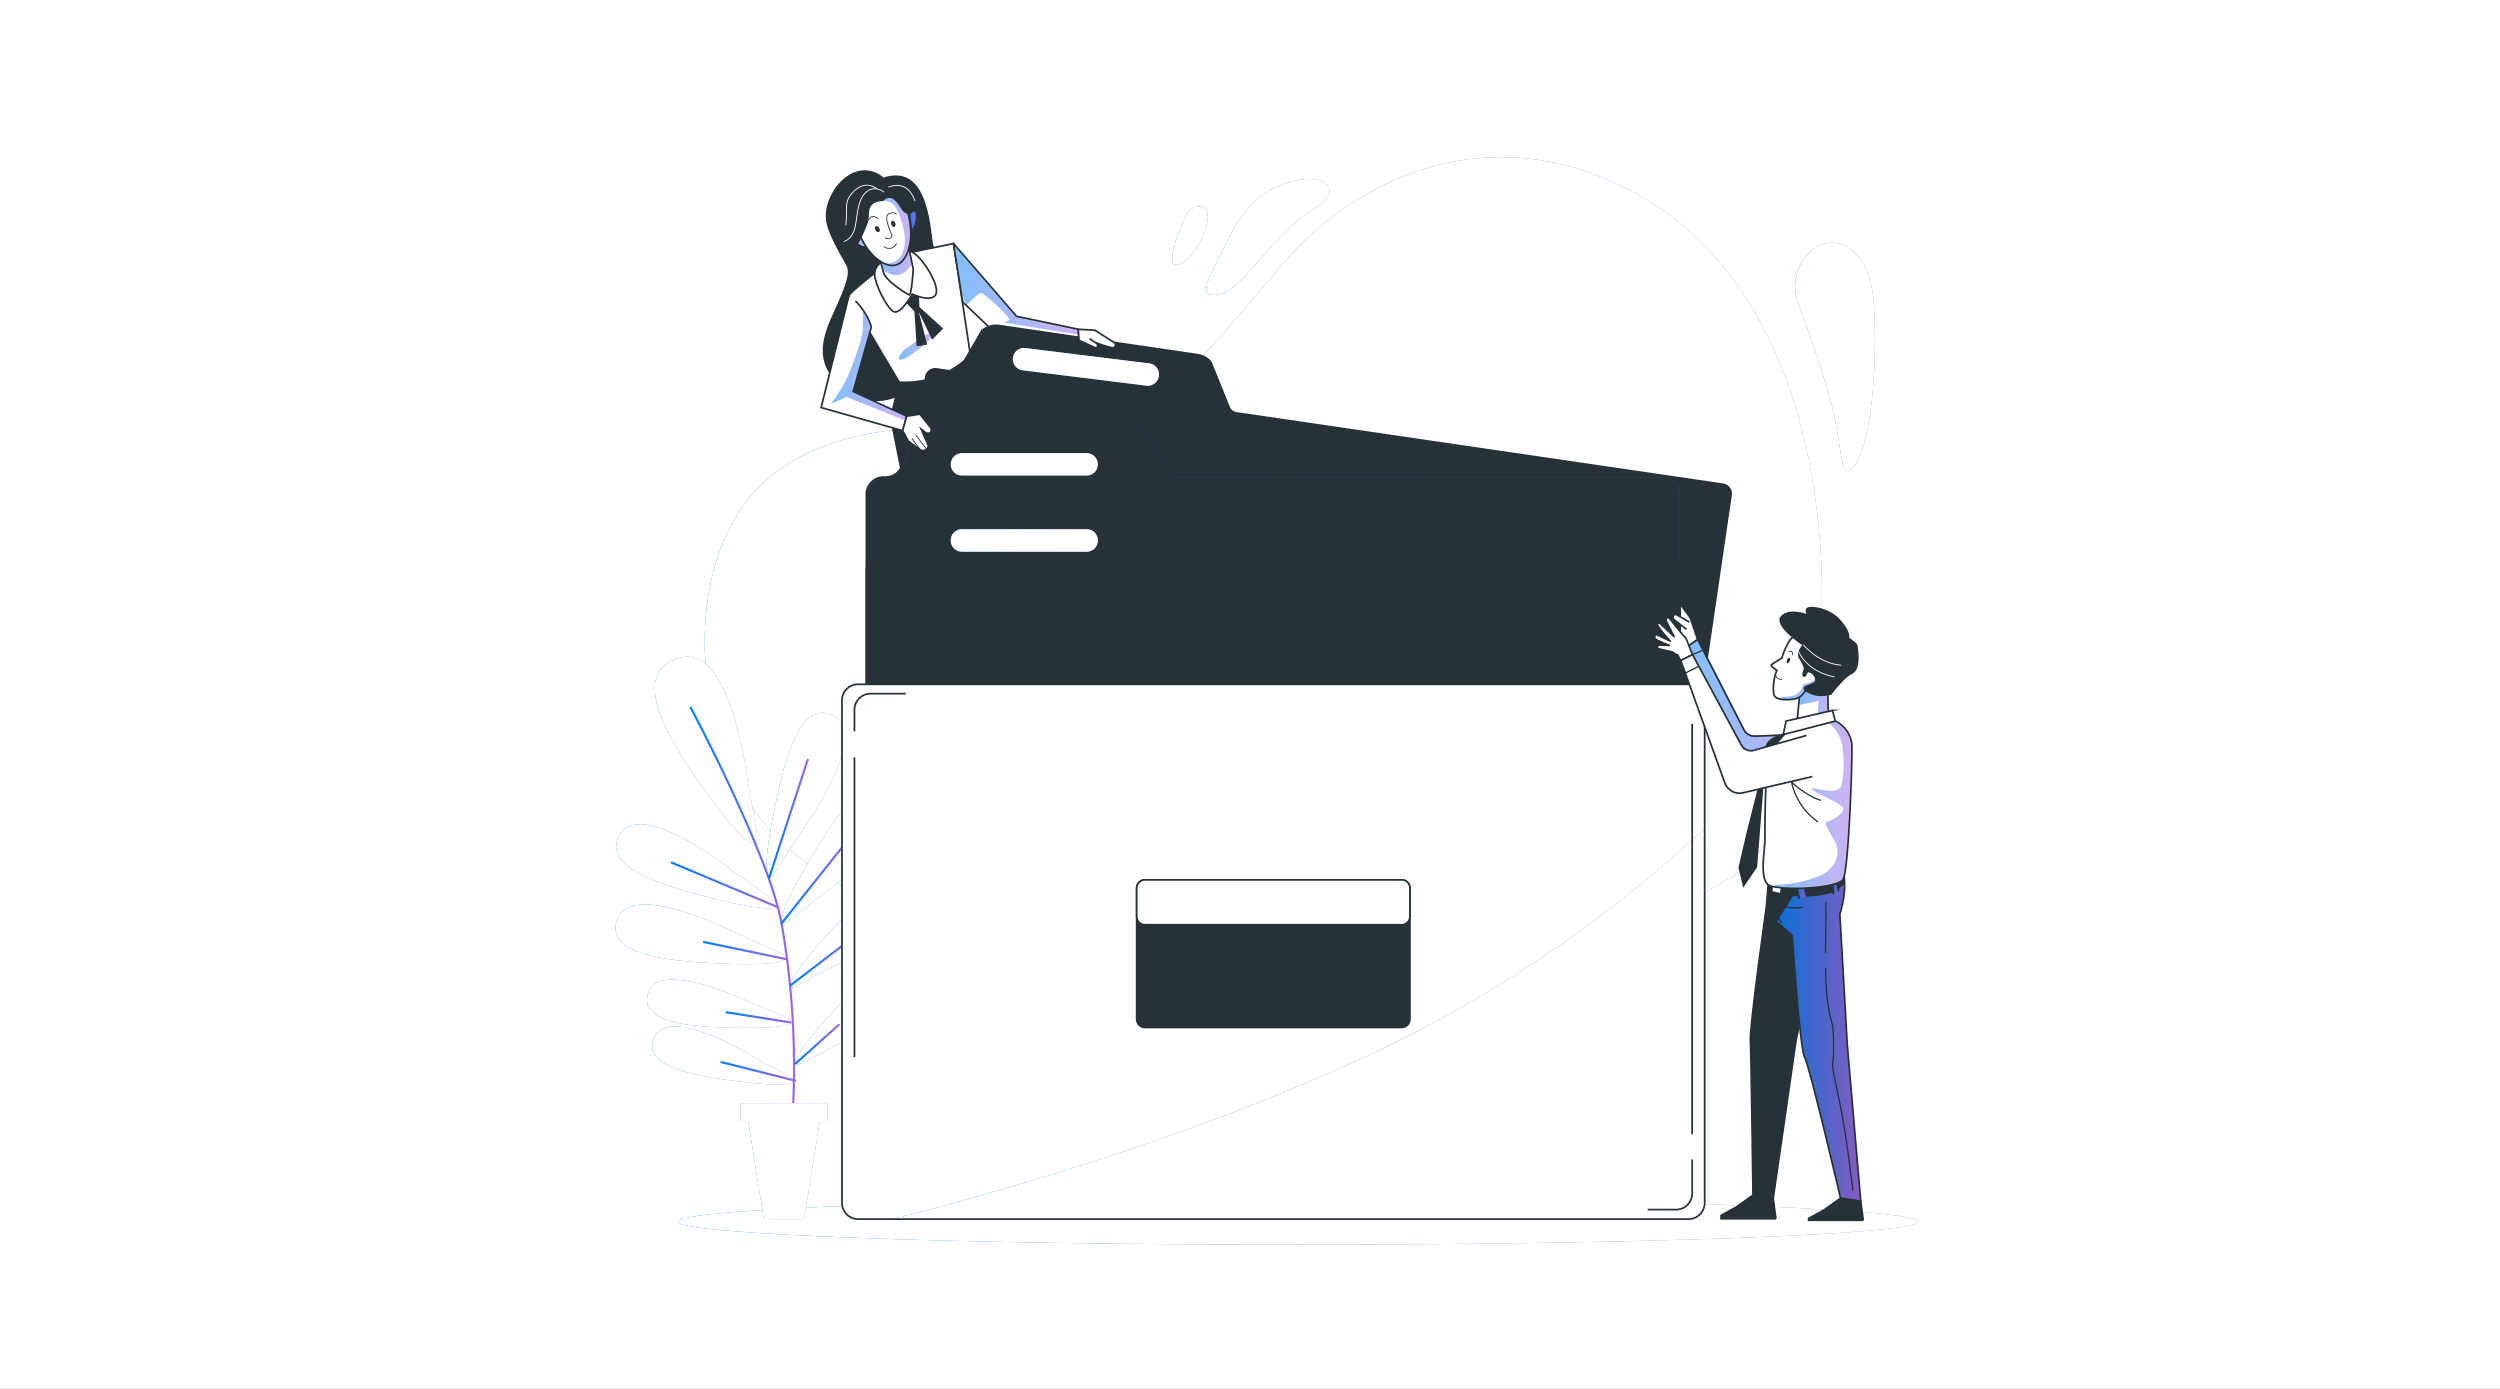 <svg xmlns="http://www.w3.org/2000/svg" xmlns:xlink="http://www.w3.org/1999/xlink" width="1440" height="800" fill="none" xmlns:v="https://vecta.io/nano"><rect width="100%" height="100%" fill="#333333" stroke="none"/><style><![CDATA[.B{fill:#fff}.C{stroke:#263238}.D{opacity:.5}.E{stroke-miterlimit:10}.F{stroke-linejoin:round}.G{fill:#263238}.H{stroke-linecap:round}.I{stroke-width:.75}.J{opacity:.8}.K{stroke-width:.5}]]></style><g clip-path="url(#AD)"><path d="M0 0h1440v800H0z" class="B"/><use xlink:href="#AE" fill="url(#K)"/><use xlink:href="#AE" class="B J"/><use xlink:href="#AF" fill="url(#L)" class="J"/><use xlink:href="#AF" class="B J"/><use xlink:href="#AG" fill="url(#M)"/><use xlink:href="#AG" class="B J"/><use xlink:href="#AH" fill="url(#N)"/><use xlink:href="#AH" class="B J"/><use xlink:href="#AI" fill="url(#O)"/><g class="B"><use xlink:href="#AI" class="J"/><path d="M919.447 204.474c-.703 0-1.377.279-1.873.776s-.776 1.17-.776 1.873v13.58h-48.406v-13.58c0-.703-.279-1.377-.776-1.873a2.65 2.65 0 0 0-1.873-.776c-.703 0-1.377.279-1.873.776s-.776 1.17-.776 1.873v342.074a2.65 2.65 0 0 0 .776 1.873c.496.497 1.17.776 1.873.776a2.65 2.65 0 0 0 2.649-2.649v-76.521h48.406v76.521a2.65 2.65 0 0 0 .776 1.873c.496.497 1.17.776 1.873.776a2.65 2.65 0 0 0 2.649-2.649V207.07c-.014-.694-.299-1.354-.795-1.839a2.64 2.64 0 0 0-1.854-.757zm-2.649 262.957h-48.406v-17.165h48.406v17.165zm0-22.481h-48.406v-17.148h48.406v17.148zm0-22.464h-48.406v-17.095h48.406v17.095zm0-22.446h-48.406v-17.024h48.406v17.024zm0-22.428h-48.406v-16.83h48.406v16.83zm0-22.357h-48.406v-16.936h48.406v16.936zm0-22.252h-48.406v-17.095h48.406v17.095zm0-22.463h-48.406v-17.095h48.406v17.095zm0-22.411h-48.406v-17.148h48.406v17.148zm0-22.463h-48.406v-17.184h48.406v17.184zm0-22.482h-48.406v-17.183h48.406v17.183z"/></g><use xlink:href="#AJ" fill="url(#P)"/><use xlink:href="#AJ" class="B D"/><use xlink:href="#AK" fill="url(#Q)"/><use xlink:href="#AK" class="B D"/><use xlink:href="#AL" fill="url(#R)"/><use xlink:href="#AL" class="B D"/><use xlink:href="#AM" fill="url(#S)"/><use xlink:href="#AM" class="B D"/><use xlink:href="#AN" fill="url(#T)"/><use xlink:href="#AN" class="B D"/><use xlink:href="#AO" fill="url(#U)"/><use xlink:href="#AO" class="B D"/><use xlink:href="#AP" fill="url(#V)"/><use xlink:href="#AP" class="B D"/><use xlink:href="#AQ" fill="url(#W)"/><use xlink:href="#AQ" class="B D"/><use xlink:href="#AR" fill="url(#X)"/><use xlink:href="#AR" class="B D"/><g stroke-width="1.252" class="F H"><path d="M397.84 407.564C397.84 407.564 443.155 492.474 450.184 531.891C458.272 577.171 459.579 627.749 453.999 667.378" stroke="url(#Y)"/><path d="M443.031 505.666L465.23 437.675" stroke="url(#Z)"/><path d="M450.184 531.891L491.967 479.353" stroke="url(#a)"/><path d="M447.519 522.337L387.016 496.924" stroke="url(#b)"/><path d="M455.43 567.475L500.922 532.614" stroke="url(#c)"/><path d="M453.011 552.517L405.488 542.628" stroke="url(#d)"/><path d="M455.288 588.915L418.484 583.087" stroke="url(#e)"/><path d="M458.398 612.473L483.158 590.292" stroke="url(#f)"/><path d="M457.901 622.451L415.605 611.819" stroke="url(#g)"/></g><use xlink:href="#AS" fill="url(#h)"/><use xlink:href="#AS" class="B D"/><path d="M508.902 102.258a16.28 16.28 0 0 0-7.665-3.827c-2.851-.568-5.802-.363-8.547.594-9.713 3.232-19.02 17.271-16.671 29.157 1.642 8.229 9.272 20.362 11.585 24.988s-.936 12.451-8.282 28.698-10.19 31.488 11.108 44.909 45.404-7.876 57.766-23.152-9.272-50.455-11.126-65.342-5.033-43.426-28.168-36.026z" class="G"/><use xlink:href="#AT" fill="url(#i)" class="C F"/><use xlink:href="#AT" opacity=".3" class="G"/><use xlink:href="#AU" class="B"/><use xlink:href="#AU" class="C F"/><path d="M520.345 201.896s20.292-15.047 18.42-10.596-15.894 15.558-19.656 15.894 1.236-5.298 1.236-5.298z" fill="url(#j)" class="D"/><path d="M520.965 173.321l.795.83 4.944 5.228 1.272 20.079 6.057-.954-4.786-18.807 7.665 15.929 6.375-6.375-13.704-12.433-.336-9.872-7.011-3.514" class="G"/><g class="B"><path d="M509.823 149.48s-6.022 2.773-6.022 8.318 6.516 18.737 10.596 21.51 11.073-9.925 11.073-9.925 10.596 5.086 13.421.459-6.481-19.903-12.485-24.071-16.583 3.709-16.583 3.709z" class="C F"/><use xlink:href="#AV"/></g><mask id="A" maskUnits="userSpaceOnUse" x="504" y="136" width="23" height="34"><path d="M504.734 143.918a109.88 109.88 0 0 1 4.168 12.962c.918 4.627 13.422 12.504 14.799 12.963s2.314-14.817 2.314-14.817l-3.691-18.048-17.59 6.94z" class="B"/></mask><g mask="url(#A)"><g style="mix-blend-mode:multiply" class="D"><path d="M522.711 138.903c-.777-.218-1.568-.383-2.367-.495l-12.768 4.504-1.678 4.379 2.579 8.124a14.22 14.22 0 0 0 7.293 3.055c3.833.265 7.206-2.702 9.59-6.34l-2.649-13.227z" fill="url(#k)"/></g></g><use xlink:href="#AV" class="C F"/><use xlink:href="#AW" class="B"/><g class="C F"><use xlink:href="#AW" class="H"/><use xlink:href="#AX" class="B"/></g><g class="D"><use xlink:href="#AW" fill="url(#l)"/><use xlink:href="#AW" class="C F H"/></g><use xlink:href="#AX" fill="url(#m)" class="C D F"/><use xlink:href="#AY" class="B"/><mask id="B" maskUnits="userSpaceOnUse" x="490" y="107" width="35" height="46"><path d="M490.66 122.655s3.974 16.547 12.503 24.724 17.66 8.247 20.822-6.323c2.596-12.009-3.85-28.026-3.85-28.026s-20.804-17.13-29.475 9.625z" class="B"/></mask><g mask="url(#B)"><g style="mix-blend-mode:multiply" class="D"><path d="M505.477 107.643l3.231 8.124s5.086-1.13 7.947 5.015 5.74 15.153 4.097 22.128c-1.571 6.641-5.298 8.83-11.037 8.989 6.252 2.667 11.92 0 14.269-10.878 2.596-12.009-3.85-28.027-3.85-28.027s-7.046-5.775-14.657-5.351z" fill="url(#n)"/></g></g><use xlink:href="#AY" class="C F"/><g class="G"><path d="M506.448 131.397c.494.936.406 1.942-.194 2.26s-1.484-.194-1.961-1.13-.406-1.925.195-2.243 1.483.194 1.96 1.113zm9.219-2.861c.353.988.123 1.977-.513 2.189s-1.448-.388-1.766-1.377-.123-1.978.513-2.19 1.412.424 1.766 1.378z"/></g><g class="C F H K"><path d="M516.303 123.238a3.97 3.97 0 0 0-4.803.282c-2.543 1.978 2.26 11.886 2.26 11.886s.089 3.125-3.92 1.677m6.462 3.214a4.55 4.55 0 0 1-3.091 2.645c-.685.172-1.401.181-2.09.029a4.57 4.57 0 0 1-1.883-.908m-3.692-16.194s-4.521-4.256-6.499 3.956"/></g><path d="M520.401 107.785c-4.963-4.309-8.971-4.256-10.72-3.691a11.85 11.85 0 0 0-5.421-1.766c-13.881-1.854-15.735 8.83-15.735 18.985s-8.83 22.216-2.773 23.611a7.24 7.24 0 0 0 4.927-.564c1.525-.763 2.732-2.039 3.408-3.603 0 0 6.482-10.596 6.482-18.067s8.07-6.763 8.07-6.763a4.31 4.31 0 0 1 1.336-1.27c.531-.321 1.126-.524 1.743-.595a4.31 4.31 0 0 1 1.833.187c.59.194 1.132.513 1.587.936 3.673 3.143 4.097 6.834 7.064 7.788s7.93-3.815 7.93-3.815a69.93 69.93 0 0 0-9.731-11.373z" class="G"/><g stroke="#fff" class="F H K"><path d="M509.026 110.558s-5.58-4.486-10.596.547-4.468 14.552-6.146 20.715-6.163 7.276-6.163 7.276"/><path d="M505.124 108.881s-6.022-5.969-13.598 1.589c-5.775 5.792-3.197 9.589-4.327 19.108m24.637-21.828s10.596-5.033 15.117 7.841"/></g><use xlink:href="#AZ" class="B"/><mask id="C" maskUnits="userSpaceOnUse" x="472" y="170" width="51" height="79"><path d="M488.982 170.302l-16.017 64.459 46.975 13.315 2.314-8.335-30.852-14.234 10.472-37.086s-1.377-6.94-8.83-14.799" class="B"/></mask><g mask="url(#C)"><g style="mix-blend-mode:multiply" class="D"><path d="M522.324 239.794l-30.852-14.234 10.472-37.086c-.82-3.078-2.151-5.998-3.938-8.636l-1.006-.759v10.243c0 6.552-8.195 27.444-11.073 32.353s-7.365 11.055-7.365 11.055l9.007-4.097 34.137 13.669.618-2.508z" fill="url(#o)"/></g></g><use xlink:href="#AZ" class="C F H"/><use xlink:href="#Aa" class="B"/><mask id="D" maskUnits="userSpaceOnUse" x="549" y="140" width="73" height="58"><path d="M621.062 189.657l-35.567-7.47-36.327-41.978 5.369 33.766 22.287 21.227 44.785 2.049-.547-7.594z" class="B"/></mask><g mask="url(#D)"><g style="mix-blend-mode:multiply" class="D"><path d="M549.168 140.209l4.327 26.949 2.755 8.424.353.318c1.042-1.077 6.923-7.188 8.424-7.188s18.437 14.746 15.982 15.894l-2.472 1.219 42.189 6.958.301-3.232-35.497-7.452-36.362-41.89z" fill="url(#p)"/></g></g><g class="C"><use xlink:href="#Aa" class="F"/><path d="M953.088 547.078l-452.926-66.367c-1.44-.213-2.736-.99-3.603-2.159s-1.236-2.634-1.024-4.075l37.722-257.324c.104-.712.347-1.397.716-2.015a5.46 5.46 0 0 1 1.433-1.587 5.47 5.47 0 0 1 1.932-.917c.698-.176 1.423-.212 2.135-.107l8.583 1.253a5.45 5.45 0 0 0 3.188-.484c.989-.479 1.811-1.246 2.357-2.2l11.391-19.691a5.19 5.19 0 0 1 1.378-1.589 12.63 12.63 0 0 1 9.236-2.261l114.172 16.742a12.61 12.61 0 0 1 6.834 3.285c.503.504.9 1.105 1.166 1.766l10.154 25.148a5.46 5.46 0 0 0 1.694 2.261c.753.592 1.649.976 2.598 1.112L992.4 278.946c1.439.21 2.737.982 3.608 2.147s1.243 2.629 1.036 4.069l-37.722 257.306a5.49 5.49 0 0 1-2.165 3.593c-1.168.864-2.631 1.229-4.069 1.017z" class="E G"/></g><use xlink:href="#Ab" fill="url(#q)"/><mask id="E" maskUnits="userSpaceOnUse" x="499" y="244" width="469" height="302"><path d="M957.907 545.824H508.972c-1.304 0-2.594-.256-3.798-.755a9.92 9.92 0 0 1-3.22-2.152 9.91 9.91 0 0 1-2.152-3.22c-.498-1.204-.755-2.494-.755-3.798V284.704c0-2.633 1.046-5.157 2.907-7.018a9.92 9.92 0 0 1 7.018-2.907h1.218c1.987-.004 3.928-.601 5.573-1.715s2.921-2.694 3.664-4.537l6.834-17.183a9.66 9.66 0 0 1 3.973-4.768 12.71 12.71 0 0 1 6.429-1.766h115.39a12.73 12.73 0 0 1 4.539.83c2.014.811 3.694 2.28 4.768 4.167l11.744 20.009c.875 1.495 2.126 2.734 3.629 3.595s3.204 1.315 4.936 1.315h276.238c2.632 0 5.156 1.045 7.018 2.907s2.907 4.385 2.907 7.018v251.248a9.92 9.92 0 0 1-2.907 7.018 9.93 9.93 0 0 1-3.22 2.152 9.92 9.92 0 0 1-3.798.755z" class="B"/></mask><g mask="url(#E)" class="G"><use xlink:href="#Ab" opacity=".1"/></g><use xlink:href="#Ab" class="C E"/><path d="M625.902 273.93h-71.841c-1.714 0-3.358-.681-4.57-1.893s-1.893-2.856-1.893-4.57c-.003-.851.163-1.693.487-2.479s.799-1.501 1.4-2.103 1.313-1.08 2.099-1.406a6.46 6.46 0 0 1 2.477-.494h71.841a6.48 6.48 0 0 1 6.481 6.482 6.46 6.46 0 0 1-.493 2.477c-.326.786-.804 1.499-1.406 2.099a6.46 6.46 0 0 1-2.103 1.4c-.786.324-1.629.489-2.479.487z" class="B"/><path d="M957.907 589.656H508.972a9.92 9.92 0 0 1-7.018-2.907c-1.861-1.861-2.907-4.385-2.907-7.018V328.535a9.93 9.93 0 0 1 2.907-7.018c1.861-1.861 4.386-2.906 7.018-2.906h1.218c1.988-.002 3.93-.598 5.576-1.712a9.97 9.97 0 0 0 3.661-4.54l6.834-17.166a9.59 9.59 0 0 1 3.973-4.768c1.945-1.157 4.166-1.767 6.429-1.766h115.39c1.551-.001 3.089.28 4.539.83a9.57 9.57 0 0 1 4.768 4.186l11.744 20.026c.875 1.495 2.126 2.734 3.629 3.595s3.204 1.315 4.936 1.315h276.238c2.632 0 5.156 1.045 7.018 2.906a9.93 9.93 0 0 1 2.907 7.018v251.196c0 2.633-1.046 5.157-2.907 7.018s-4.386 2.907-7.018 2.907z" class="C E G"/><use xlink:href="#Ac" fill="url(#r)"/><use xlink:href="#Ac" class="B D"/><use xlink:href="#Ad" fill="url(#s)"/><g class="B"><use xlink:href="#Ad" class="D"/><use xlink:href="#Ae"/></g><mask id="F" maskUnits="userSpaceOnUse" x="484" y="394" width="498" height="309"><path d="M972.583 394.16H494.279a9.31 9.31 0 0 0-9.306 9.307v289.43a9.31 9.31 0 0 0 9.306 9.307h478.304a9.31 9.31 0 0 0 9.307-9.307v-289.43a9.31 9.31 0 0 0-9.307-9.307z" class="B"/></mask><g mask="url(#F)"><g style="mix-blend-mode:multiply"><use xlink:href="#Af" fill="url(#t)"/></g><use xlink:href="#Af" opacity=".2" class="B"/></g><g class="C"><g class="E"><use xlink:href="#Ae"/><path d="M492.16 421.215v-12.362c.005-2.47.989-4.837 2.737-6.582s4.118-2.725 6.588-2.725h20.22M492.16 608.959v-172.68m482.525 231.593v19.55a9.33 9.33 0 0 1-.703 3.567c-.467 1.131-1.152 2.159-2.017 3.025a9.32 9.32 0 0 1-3.021 2.022c-1.13.469-2.342.71-3.566.71h-16.3"/><path d="M974.684 416.87V653.338"/><path d="M807.305 506.795H659.544a4.82 4.82 0 0 0-4.821 4.821v75.391a4.82 4.82 0 0 0 4.821 4.821h147.761a4.82 4.82 0 0 0 4.821-4.821v-75.391a4.82 4.82 0 0 0-4.821-4.821z" class="G"/><g class="B"><path d="M807.305 506.795H659.544a4.82 4.82 0 0 0-4.821 4.821v16.212a4.82 4.82 0 0 0 4.821 4.821h147.761a4.82 4.82 0 0 0 4.821-4.821v-16.212a4.82 4.82 0 0 0-4.821-4.821zM519.941 248.076l3.232 6.022 6.87 4.945a2.67 2.67 0 0 0 1.485.516c.535.019 1.064-.124 1.517-.41l.601-.388a2.11 2.11 0 0 0 .914-1.168 2.1 2.1 0 0 0-.084-1.481l-3.903-8.972 2.631 2.049c.418.322.944.469 1.468.409a2.03 2.03 0 0 0 1.34-.727c.291-.363.449-.815.449-1.28a2.05 2.05 0 0 0-.449-1.281l-6.128-7.752-7.664 1.183-2.279 8.335z"/></g></g><g class="F H K"><path d="M533.716 258.76l-6.146-8.071m2.544 8.354l-4.821-6.393"/></g><g class="B E"><path d="M621.062 189.657l9.608.565 11.69 7.471s.654 2.278-.971 2.596-10.402-2.914-10.402-2.914l-9.377-.124-.548-7.594z"/></g></g><path d="M621.555 196.068l10.084 4.556s1.624-2.278-.654-3.249l-3.32-2.278" class="B"/><path d="M621.555 196.068l10.084 4.556s1.624-2.278-.654-3.249l-3.32-2.278" class="C F"/><g class="B"><use xlink:href="#Ag"/><use xlink:href="#Ah"/></g><g class="C E"><use xlink:href="#Ah"/><path d="M980.373 374.769l-5.475 2.26" class="I"/></g><g class="D"><use xlink:href="#Ah" fill="url(#u)"/><g class="C E"><use xlink:href="#Ah"/><path d="M980.373 374.77l-5.475 2.26" class="I"/></g></g><use xlink:href="#Ag" fill="url(#v)"/><mask id="G" maskUnits="userSpaceOnUse" x="967" y="349" width="11" height="24"><path d="M977.811 368.288l-4.167-12.468-4.68-6.411a.64.64 0 0 0-.323-.251.63.63 0 0 0-.735.245.63.63 0 0 0-.108.395v18.472l3.532 4.645 6.481-4.627z" class="B"/></mask><g mask="url(#G)" class="B"><use xlink:href="#Ag" class="D"/></g><use xlink:href="#Ag" class="C E"/><use xlink:href="#Ai" class="B"/><mask id="H" maskUnits="userSpaceOnUse" x="1035" y="385" width="22" height="31"><path d="M1056.56 389.903a18.86 18.86 0 0 0-3.53 7.223c-.52 3.391.3 16.442.3 16.442l-18.19 2.048 1.44-15.47a19.8 19.8 0 0 1 3.41-7.573c1.66-2.254 3.78-4.127 6.22-5.495 6.25-3.073 11.57-1.572 10.35 2.825z" class="B"/></mask><g mask="url(#H)"><g style="mix-blend-mode:multiply" class="D"><path d="M1056.44 390.045c-3.31-.901-7.31-1.907-10.71-2.72a19.71 19.71 0 0 0-5.93 5.444 19.93 19.93 0 0 0-3.27 7.36c0 .847-.24 3.32-.49 6.039 1.77-.406 4.57-1.024 6.66-1.395a29.13 29.13 0 0 0 4.85-1.218l-.61 10.596h.4l5.94-.671s-.82-13.051-.31-16.442a18.59 18.59 0 0 1 3.47-6.993z" fill="url(#w)"/></g></g><use xlink:href="#Ai" stroke-width="1.004" class="C E"/><use xlink:href="#Aj" class="B"/><mask id="I" maskUnits="userSpaceOnUse" x="1020" y="363" width="44" height="41"><path d="M1060.34 392.146c15.08-19.92-21.28-40.618-30.84-20.821a37.5 37.5 0 0 0-3.14 7.7c-1.45.883-5.3 3.249-6.01 3.903-.7.653 1.77 2.331 3.13 3.161-2.6 6.375-2.21 13.086-1.47 14.604 1.29 2.614 7.65 2.649 11.84 1.872 4.18-.777 5.84-4.785 7.06-5.88s7.29.3 9.43.936 7.07-1.537 10-5.475z" class="B"/></mask><g mask="url(#I)"><g style="mix-blend-mode:multiply" class="D"><path d="M1045.41 390.239s.32 1.501-2.72 2.72c-3.03 1.218-3.63.3-4.54 2.419-.38 1.394-1.15 2.648-2.23 3.616a7.54 7.54 0 0 1-3.82 1.841 72.62 72.62 0 0 1-8.71 1.113c2.4 1.342 7.17 1.236 10.6.618 4.16-.759 5.84-4.786 7.06-5.881s7.29.3 9.43.936a3.89 3.89 0 0 0 1.52 0c.8-1.774 1.28-3.675 1.41-5.616l-8-1.766z" fill="url(#x)"/></g></g><use xlink:href="#Aj" class="C E"/><path d="M1030.88 380.774c-.39.847-1.04 1.377-1.47 1.183-.42-.195-.46-1.042 0-1.89s1.05-1.377 1.47-1.183.39 1.042 0 1.89z" class="G"/><g class="C F H K"><path d="M1030.53 375.334s1.76-1.465 2.12 1.908m-9.53 12.273s.01 1.766 3.18 1.766"/></g><use xlink:href="#Ak" fill="url(#y)" class="C E"/><use xlink:href="#Ak" opacity=".2" class="G"/><path d="M1033.55 567.898s-4.47 26.296-7.85 39.188c-3.37 12.892-3.35 25.748-3.35 39.735s-5.03 39.77-5.03 39.77" class="C E I"/><use xlink:href="#Al" fill="url(#z)"/><use xlink:href="#Al" class="C E"/><g opacity=".2" class="G"><use xlink:href="#Al"/></g><g class="C I"><g class="E"><path d="M1051.51 557.674c.26 17.395 2.03 25.766 3.41 30.357 1.67 5.599 1.11 16.23 1.11 21.192s-2.24-1.112 2.81 21.846 8.39 54.852 8.39 54.852m-15.72-166.164s.55-1.13 0 25.183v4.097"/></g><g class="F H"><path d="M1025.67 514.76l-.37 7.876-1.82 5.475 2.72 3.178"/><path d="M1022.1 519.457s4.56 4.556 16.39 3.179"/></g></g><path d="M1050.06 515.519c8.83-1.766 9.39-4.203 12.45-6.252a25.3 25.3 0 0 0-1.77-9.766c-2.31-5.298-10.59-2.684-18.24 1.342l-3.71 5.864-19.9-1.625-.64 7.806a65.04 65.04 0 0 0 31.81 2.631z" class="G"/><path d="M1020.81 510.486l-.19 3.109 5.05 1.165.39-4.079-5.25-.195z" class="B C E I"/><use xlink:href="#Am" fill="url(#AA)"/><use xlink:href="#Am" class="C E"/><path d="M1036.32 517.674l-1.71-9.025h4.29l1.71 7.736" fill="url(#AB)"/><path d="M1036.32 517.674l-1.71-9.025h4.29l1.71 7.736" class="C E"/><g opacity=".2" class="G"><use xlink:href="#Am"/><path d="M1036.32 517.674l-1.71-9.025h4.29l1.71 7.736"/></g><g class="C E G"><path d="M1016.54 436.632s-1.47 9.801-5.86 26.49c-4.4 16.689-8.83 36.697-8.83 36.697l2.45 10.278 7.33-10.772 4.91-62.693z"/><path d="M1028.78 422.45s-10.28 2.437-11.25 7.329a39.63 39.63 0 0 0-.99 6.852l15.66-12.715 19.59-7.841-23.01 6.375z"/></g><use xlink:href="#An" class="B"/><mask id="J" maskUnits="userSpaceOnUse" x="1015" y="414" width="52" height="98"><path d="M1031.59 418.672l-11.68 13.333c-3.32 3.885-3.33 45.581-3.33 51.709s-3.32 22.763 2.22 26.101c5.55 3.338 39.47 2.225 42.81-3.337s5.54-72.248 5-78.358a17.06 17.06 0 0 0-3.15-7.568c-1.65-2.228-3.82-4.02-6.32-5.218-3.87-1.783-25.55 3.338-25.55 3.338z" class="B"/></mask><g mask="url(#J)"><g style="mix-blend-mode:multiply" class="D"><path d="M1057.14 415.334c-.46-.186-.95-.293-1.45-.317l-2.4 1.253a22.84 22.84 0 0 1 7.88 13.034c1.11 7.436 1.01 15.006-.3 22.41-1.2 8.177-20.6 0-16.96 3.038s17.26 8.176 17.87 10.896c.62 2.719-6.74 7.258-9.39 7.576s1.77 6.358 4.54 11.497 1.76 12.362-4.54 17.271-20.95 7.329-27.27 7.576c-2.05 0-3.32.53-3.71 1.13 9.72 2.173 37.21.76 40.2-4.22 3.34-5.563 5.54-72.247 5-78.358a17.06 17.06 0 0 0-3.15-7.568c-1.65-2.228-3.82-4.019-6.32-5.218z" fill="url(#AC)"/></g></g><use xlink:href="#An" class="C E"/><use xlink:href="#Ao" class="B"/><g class="C"><use xlink:href="#Ao" class="F H I"/><g class="E"><path d="M1055.48 409.224l-26.68 6.11-1.66 7.788 30-7.788-1.66-6.11z" class="B"/><g class="G"><path d="M1022.92 701.973l-1.56-11.726-11.64-1.854-9.69 6.905-8.69 4.768v1.907h31.58zm50.33.918l-1.45-10.896-11.64-1.872-9.69 6.905-8.69 4.786v1.077h31.47z"/></g></g></g><path d="M972.724 358.116l-7.17-4.15s-2.791-.336-1.59 2.772l7.17 5.528" class="B"/><g class="C F"><path d="M972.724 358.116l-7.17-4.15s-2.791-.336-1.59 2.772l7.17 5.528" class="H"/><g class="B"><path d="M971.666 368.906a7.18 7.18 0 0 0-1.466-2.296l-1.342-1.448-7.294-9.042s-2.26-1.519-1.766 1.766l4.521 8.83-8.035-7.541s-1.519-1.254-1.519.512 7.294 9.554 7.294 9.554l-8.053-3.779s-1.766 1.254-.495 2.508 8.035 3.779 8.035 3.779l-6.022-.247s-1.766 1.501-.512 2.013 8.3 1.996 8.3 1.996a10.04 10.04 0 0 0 3.02 1.766l1.766 3.267 6.764-3.408-3.196-8.23z"/></g></g><use xlink:href="#Ap" class="B"/><g class="C E"><use xlink:href="#Ap"/><path d="M978.693 383.723l-7.841 3.92" class="I"/><path d="M1038.86 371.537s-4.29 4.292-2.15 7.506a21.55 21.55 0 0 1 2.86 6.057s-1.77 4.292-.35 4.292c1.41 0 .7-3.214 3.21-2.49s5 4.997 2.86 6.428a24.38 24.38 0 0 1-5.05 2.119 1.21 1.21 0 0 0-.57.381 1.15 1.15 0 0 0-.27.633c-.03.233.01.468.12.677a1.18 1.18 0 0 0 .47.499c2.33 1.569 5 2.54 7.79 2.825 2.28.049 4.56-.188 6.78-.706 0 0 7.07-9.642 12.15-12.15 5.09-2.508 2.86-13.934 2.86-15.364s-5-4.645-5-4.645 1.44-3.214-4.99-10.349-18.58-8.582-18.93-6.075a3.51 3.51 0 0 0 .19 1.976 3.53 3.53 0 0 0 1.24 1.556s-10.72-4.644-15.72.354 12.5 16.476 12.5 16.476z" class="G"/></g><g stroke="#fff" class="F H K"><path d="M1038.86 371.537s8.69 10.596 21.57 11.62m-24.64-8.388s4.04 11.761 20.77 15.117"/></g></g><defs><linearGradient id="K" x1="405.902" y1="334.928" x2="1049.46" y2="334.928" xlink:href="#Aq"><stop stop-color="#007fff"/><stop offset="1" stop-color="#9e67e3"/></linearGradient><linearGradient id="L" x1="1033.98" y1="205.588" x2="1079.95" y2="205.588" xlink:href="#Aq"><stop stop-color="#007fff"/><stop offset="1" stop-color="#9e67e3"/></linearGradient><linearGradient id="M" x1="694.813" y1="136.516" x2="765.742" y2="136.516" xlink:href="#Aq"><stop stop-color="#007fff"/><stop offset="1" stop-color="#9e67e3"/></linearGradient><linearGradient id="N" x1="675.164" y1="135.692" x2="695.692" y2="135.692" xlink:href="#Aq"><stop stop-color="#007fff"/><stop offset="1" stop-color="#9e67e3"/></linearGradient><linearGradient id="O" x1="390.422" y1="703.669" x2="1105.02" y2="703.669" xlink:href="#Aq"><stop stop-color="#007fff"/><stop offset="1" stop-color="#9e67e3"/></linearGradient><linearGradient id="P" x1="441.484" y1="457.699" x2="486.547" y2="457.699" xlink:href="#Aq"><stop stop-color="#007fff"/><stop offset="1" stop-color="#9e67e3"/></linearGradient><linearGradient id="Q" x1="450.359" y1="491.345" x2="519.086" y2="491.345" xlink:href="#Aq"><stop stop-color="#007fff"/><stop offset="1" stop-color="#9e67e3"/></linearGradient><linearGradient id="R" x1="455.176" y1="541.64" x2="517.469" y2="541.64" xlink:href="#Aq"><stop stop-color="#007fff"/><stop offset="1" stop-color="#9e67e3"/></linearGradient><linearGradient id="S" x1="458.012" y1="586.45" x2="520.31" y2="586.45" xlink:href="#Aq"><stop stop-color="#007fff"/><stop offset="1" stop-color="#9e67e3"/></linearGradient><linearGradient id="T" x1="354.879" y1="498.998" x2="447.775" y2="498.998" xlink:href="#Aq"><stop stop-color="#007fff"/><stop offset="1" stop-color="#9e67e3"/></linearGradient><linearGradient id="U" x1="354.547" y1="538.163" x2="452.506" y2="538.163" xlink:href="#Aq"><stop stop-color="#007fff"/><stop offset="1" stop-color="#9e67e3"/></linearGradient><linearGradient id="V" x1="372.641" y1="578.162" x2="455.928" y2="578.162" xlink:href="#Aq"><stop stop-color="#007fff"/><stop offset="1" stop-color="#9e67e3"/></linearGradient><linearGradient id="W" x1="375.582" y1="607.943" x2="457.159" y2="607.943" xlink:href="#Aq"><stop stop-color="#007fff"/><stop offset="1" stop-color="#9e67e3"/></linearGradient><linearGradient id="X" x1="377.172" y1="431.892" x2="436.133" y2="431.892" xlink:href="#Aq"><stop stop-color="#007fff"/><stop offset="1" stop-color="#9e67e3"/></linearGradient><linearGradient id="Y" x1="397.84" y1="537.471" x2="457.397" y2="537.471" xlink:href="#Aq"><stop stop-color="#007fff"/><stop offset="1" stop-color="#9e67e3"/></linearGradient><linearGradient id="Z" x1="443.031" y1="471.67" x2="465.23" y2="471.67" xlink:href="#Aq"><stop stop-color="#007fff"/><stop offset="1" stop-color="#9e67e3"/></linearGradient><linearGradient id="a" x1="450.184" y1="505.622" x2="491.967" y2="505.622" xlink:href="#Aq"><stop stop-color="#007fff"/><stop offset="1" stop-color="#9e67e3"/></linearGradient><linearGradient id="b" x1="387.016" y1="509.63" x2="447.519" y2="509.63" xlink:href="#Aq"><stop stop-color="#007fff"/><stop offset="1" stop-color="#9e67e3"/></linearGradient><linearGradient id="c" x1="455.43" y1="550.045" x2="500.922" y2="550.045" xlink:href="#Aq"><stop stop-color="#007fff"/><stop offset="1" stop-color="#9e67e3"/></linearGradient><linearGradient id="d" x1="405.488" y1="547.573" x2="453.011" y2="547.573" xlink:href="#Aq"><stop stop-color="#007fff"/><stop offset="1" stop-color="#9e67e3"/></linearGradient><linearGradient id="e" x1="418.484" y1="586.001" x2="455.288" y2="586.001" xlink:href="#Aq"><stop stop-color="#007fff"/><stop offset="1" stop-color="#9e67e3"/></linearGradient><linearGradient id="f" x1="458.398" y1="601.382" x2="483.158" y2="601.382" xlink:href="#Aq"><stop stop-color="#007fff"/><stop offset="1" stop-color="#9e67e3"/></linearGradient><linearGradient id="g" x1="415.605" y1="617.135" x2="457.901" y2="617.135" xlink:href="#Aq"><stop stop-color="#007fff"/><stop offset="1" stop-color="#9e67e3"/></linearGradient><linearGradient id="h" x1="426.574" y1="668.799" x2="476.57" y2="668.799" xlink:href="#Aq"><stop stop-color="#007fff"/><stop offset="1" stop-color="#9e67e3"/></linearGradient><linearGradient id="i" x1="513.07" y1="246.946" x2="586.2" y2="246.946" xlink:href="#Aq"><stop stop-color="#007fff"/><stop offset="1" stop-color="#9e67e3"/></linearGradient><linearGradient id="j" x1="517.707" y1="198.842" x2="538.887" y2="198.842" xlink:href="#Aq"><stop stop-color="#007fff"/><stop offset="1" stop-color="#9e67e3"/></linearGradient><linearGradient id="k" x1="505.898" y1="148.447" x2="525.36" y2="148.447" xlink:href="#Aq"><stop stop-color="#007fff"/><stop offset="1" stop-color="#9e67e3"/></linearGradient><linearGradient id="l" x1="491.297" y1="138.359" x2="499.632" y2="138.359" xlink:href="#Aq"><stop stop-color="#007fff"/><stop offset="1" stop-color="#9e67e3"/></linearGradient><linearGradient id="m" x1="523.703" y1="126.881" x2="527.966" y2="126.881" xlink:href="#Aq"><stop stop-color="#007fff"/><stop offset="1" stop-color="#9e67e3"/></linearGradient><linearGradient id="n" x1="505.477" y1="130.24" x2="524.6" y2="130.24" xlink:href="#Aq"><stop stop-color="#007fff"/><stop offset="1" stop-color="#9e67e3"/></linearGradient><linearGradient id="o" x1="478.563" y1="210.69" x2="522.324" y2="210.69" xlink:href="#Aq"><stop stop-color="#007fff"/><stop offset="1" stop-color="#9e67e3"/></linearGradient><linearGradient id="p" x1="549.168" y1="166.496" x2="621.027" y2="166.496" xlink:href="#Aq"><stop stop-color="#007fff"/><stop offset="1" stop-color="#9e67e3"/></linearGradient><linearGradient id="q" x1="499.047" y1="395.317" x2="967.832" y2="395.317" xlink:href="#Aq"><stop stop-color="#007fff"/><stop offset="1" stop-color="#9e67e3"/></linearGradient><linearGradient id="r" x1="583.363" y1="211.299" x2="667.591" y2="211.299" xlink:href="#Aq"><stop stop-color="#007fff"/><stop offset="1" stop-color="#9e67e3"/></linearGradient><linearGradient id="s" x1="547.598" y1="311.299" x2="632.383" y2="311.299" xlink:href="#Aq"><stop stop-color="#007fff"/><stop offset="1" stop-color="#9e67e3"/></linearGradient><linearGradient id="t" x1="514.27" y1="589.639" x2="981.889" y2="589.639" xlink:href="#Aq"><stop stop-color="#007fff"/><stop offset="1" stop-color="#9e67e3"/></linearGradient><linearGradient id="u" x1="971.34" y1="406.542" x2="1045.73" y2="406.542" xlink:href="#Aq"><stop stop-color="#007fff"/><stop offset="1" stop-color="#9e67e3"/></linearGradient><linearGradient id="v" x1="967.797" y1="361.019" x2="977.811" y2="361.019" xlink:href="#Aq"><stop stop-color="#007fff"/><stop offset="1" stop-color="#9e67e3"/></linearGradient><linearGradient id="w" x1="1036.04" y1="400.738" x2="1056.44" y2="400.738" xlink:href="#Aq"><stop stop-color="#007fff"/><stop offset="1" stop-color="#9e67e3"/></linearGradient><linearGradient id="x" x1="1023.39" y1="396.622" x2="1053.41" y2="396.622" xlink:href="#Aq"><stop stop-color="#007fff"/><stop offset="1" stop-color="#9e67e3"/></linearGradient><linearGradient id="y" x1="1008.21" y1="597.7" x2="1052.78" y2="597.7" xlink:href="#Aq"><stop stop-color="#007fff"/><stop offset="1" stop-color="#9e67e3"/></linearGradient><linearGradient id="z" x1="1023.48" y1="594.249" x2="1071.8" y2="594.249" xlink:href="#Aq"><stop stop-color="#007fff"/><stop offset="1" stop-color="#9e67e3"/></linearGradient><linearGradient id="AA" x1="1055.21" y1="510.804" x2="1059.06" y2="510.804" xlink:href="#Aq"><stop stop-color="#007fff"/><stop offset="1" stop-color="#9e67e3"/></linearGradient><linearGradient id="AB" x1="1034.61" y1="513.162" x2="1040.61" y2="513.162" xlink:href="#Aq"><stop stop-color="#007fff"/><stop offset="1" stop-color="#9e67e3"/></linearGradient><linearGradient id="AC" x1="1021.41" y1="463.351" x2="1066.69" y2="463.351" xlink:href="#Aq"><stop stop-color="#007fff"/><stop offset="1" stop-color="#9e67e3"/></linearGradient><clipPath id="AD"><path d="M0 0h1440v800H0z" class="B"/></clipPath><path id="AE" d="M945.673 113.401c-87.417-49.96-164.839-8.83-203.567 34.967s-67.585 88.035-116.203 96.158-122.384-12.485-177.342 26.226-54.746 141.527-11.232 199.822 156.097 86.164 285.986 104.901c46.607 7.059 94.169 4.42 139.709-7.753l59.002-21.421c28.821-13.157 52.98-27.974 73.43-40 31.114-18.367 42.084-63.135 48.034-95.929 8.64-49.144 7.89-99.48-2.21-148.344-13.03-61.563-42.751-118.446-95.607-148.627z"/><path id="AF" d="M1079.31 174.593c-1.98-32.636-24.27-43.338-38.4-27.797a27.7 27.7 0 0 0-6.5 13.417 27.62 27.62 0 0 0 1.43 14.839c4.97 13.404 13.5 37.192 18.58 55.805 7.49 27.479 4.98 48.707 13.72 37.475 8.75-11.232 13.66-52.521 11.17-93.739z"/><path id="AG" d="M702.159 169.595c13.722-2.49 31.205-34.967 53.687-48.707s2.507-23.735-18.685-13.739c0 0-16.247 3.744-28.733 28.733s-20.008 36.203-6.269 33.713z"/><path id="AH" d="M679.678 152.111c11.144-4.468 23.294-34.808 10.596-33.254-1.604.233-3.121.875-4.405 1.865a9.42 9.42 0 0 0-2.923 3.787c-4.062 9.024-13.298 31.611-3.268 27.602z"/><path id="AI" d="M747.719 716.949c197.33 0 357.301-5.945 357.301-13.28s-159.971-13.28-357.301-13.28-357.297 5.946-357.297 13.28 159.967 13.28 357.297 13.28z"/><path id="AJ" d="M460.923 480.253s39.646-54.27 20.309-67.108c-20.115-13.263-29.563 26.913-33.819 46.64-9.077 42.101-6.517 51.037-.424 41.783l13.934-21.315z"/><path id="AK" d="M475.793 513.63s55.117-38.463 40.971-56.794c-14.71-19.091-36.697 15.894-47.134 33.13-22.269 36.874-22.728 46.163-13.969 39.382l20.132-15.718z"/><path id="AL" d="M476.993 558.24s47.682-21.422 39.541-37.492c-8.477-16.725-30.358 6.799-40.83 18.49-22.376 24.971-24.071 31.999-16.389 28.097l17.678-9.095z"/><path id="AM" d="M479.82 603.043s47.682-21.422 39.558-37.493c-8.494-16.706-30.357 6.799-40.848 18.508-22.357 24.971-24.07 32-16.37 28.079l17.66-9.094z"/><path id="AN" d="M423.888 502.928s-52.415-42.084-66.031-23.364c-14.128 19.426 25.537 30.781 45.051 35.938 41.642 11.002 50.684 8.83 41.713 2.331l-20.733-14.905z"/><path id="AO" d="M425.443 538.089s-59.726-30.834-69.35-9.766c-10.014 21.916 31.134 25.095 51.214 26.261 43.002 2.507 51.443-1.413 41.359-6.005l-23.223-10.49z"/><path id="AP" d="M432.667 577.507s-51.214-24.724-58.861-6.658c-7.965 18.772 26.896 20.503 43.973 21.015 36.415 1.13 43.462-2.402 34.826-5.934l-19.938-8.423z"/><path id="AQ" d="M435.175 609.348s-48.318-30.022-57.837-12.875c-9.907 17.819 24.583 23.241 41.501 25.572 36.097 4.98 43.461 2.243 35.32-2.296l-18.984-10.401z"/><path id="AR" d="M430.599 449.613s-9.077-78.817-38.852-70.764c-30.923 8.406-5.033 48.283 8.106 67.567 27.92 41.042 38.199 45.563 35.991 32.742l-5.245-29.545z"/><path id="AS" d="M426.574 635.396h49.996v10.348h-4.362l-9.025 56.459h-23.222l-9.025-56.459h-4.362v-10.348z"/><path id="AT" d="M558.969 204.65a51 51 0 0 1-40.795 14.729l-5.104 21.28 9.713 48.583 63.417-32.865-14.357-37.086-12.874-14.641z"/><path id="AU" d="M558.971 204.65l-9.713-64.353-28.786 5.898-14.357 9.254s-17.131 13.439-17.131 14.817 28.98 49.872 28.98 49.872a53.72 53.72 0 0 0 22.155-3.372 53.71 53.71 0 0 0 18.852-12.116z"/><path id="AV" d="M504.734 143.918a109.88 109.88 0 0 1 4.168 12.962c.918 4.627 13.422 12.504 14.799 12.963s2.314-14.817 2.314-14.817l-3.691-18.048-17.59 6.94z"/><path id="AW" d="M496.401 136.041s-5.104-4.15-5.104 0 4.644 6.481 8.335 6.481"/><path id="AX" d="M523.703 122.62s3.25-5.086 4.168.477a14.13 14.13 0 0 1-2.773 10.172l-1.395-10.649z"/><path id="AY" d="M490.66 122.655s3.974 16.547 12.503 24.724 17.66 8.247 20.822-6.323c2.596-12.009-3.85-28.026-3.85-28.026s-20.804-17.13-29.475 9.625z"/><path id="AZ" d="M488.982 170.302l-16.017 64.459 46.975 13.315 2.314-8.335-30.852-14.234 10.472-37.086s-1.377-6.94-8.83-14.799"/><path id="Aa" d="M621.062 189.657l-35.567-7.47-36.327-41.978 5.369 33.766 22.287 21.227 44.785 2.049-.547-7.594z"/><path id="Ab" d="M957.907 545.824H508.972c-1.304 0-2.594-.256-3.798-.755a9.92 9.92 0 0 1-3.22-2.152 9.91 9.91 0 0 1-2.152-3.22c-.498-1.204-.755-2.494-.755-3.798V284.704c0-2.633 1.046-5.157 2.907-7.018a9.92 9.92 0 0 1 7.018-2.907h1.218c1.987-.004 3.928-.601 5.573-1.715s2.921-2.694 3.664-4.537l6.834-17.183a9.66 9.66 0 0 1 3.973-4.768 12.71 12.71 0 0 1 6.429-1.766h115.39a12.73 12.73 0 0 1 4.539.83c2.014.811 3.694 2.28 4.768 4.167l11.744 20.009c.875 1.495 2.126 2.734 3.629 3.595s3.204 1.315 4.936 1.315h276.238c2.632 0 5.156 1.045 7.018 2.907s2.907 4.385 2.907 7.018v251.248a9.92 9.92 0 0 1-2.907 7.018 9.93 9.93 0 0 1-3.22 2.152 9.92 9.92 0 0 1-3.798.755z"/><path id="Ac" d="M660.319 222.134l-71.276-8.83c-1.702-.216-3.25-1.097-4.305-2.45s-1.533-3.069-1.328-4.773c.216-1.705 1.1-3.254 2.457-4.307s3.079-1.524 4.783-1.309l71.258 8.83a6.48 6.48 0 0 1 5.634 7.223 6.46 6.46 0 0 1-.795 2.396 6.47 6.47 0 0 1-1.652 1.91 6.46 6.46 0 0 1-2.257 1.13 6.47 6.47 0 0 1-2.519.18z"/><path id="Ad" d="M625.902 317.78h-71.841a6.46 6.46 0 0 1-2.477-.494c-.786-.326-1.499-.804-2.099-1.406a6.44 6.44 0 0 1-1.4-2.102 6.45 6.45 0 0 1-.487-2.479 6.48 6.48 0 0 1 6.463-6.482h71.841a6.48 6.48 0 0 1 6.481 6.482c0 1.719-.683 3.367-1.898 4.583a6.48 6.48 0 0 1-4.583 1.898z"/><path id="Ae" d="M972.583 394.16H494.279a9.31 9.31 0 0 0-9.306 9.307v289.43a9.31 9.31 0 0 0 9.306 9.307h478.304a9.31 9.31 0 0 0 9.307-9.307v-289.43a9.31 9.31 0 0 0-9.307-9.307z"/><path id="Af" d="M981.889 477.074A744.42 744.42 0 0 1 796.282 604.05c-100.397 48.017-215.152 81.112-282.012 98.154h458.294c1.224.002 2.436-.237 3.567-.703a9.32 9.32 0 0 0 3.026-2.017c.866-.864 1.553-1.891 2.022-3.021s.71-2.342.71-3.566V477.074z"/><path id="Ag" d="M977.811 368.288l-4.167-12.468-4.68-6.411a.64.64 0 0 0-.323-.251.63.63 0 0 0-.735.245.63.63 0 0 0-.108.395v18.472l3.532 4.645 6.481-4.627z"/><path id="Ah" d="M1045.73 422.805l-34.97 1.236c-1.29.045-2.56-.278-3.68-.932-1.11-.653-2.01-1.611-2.6-2.759l-26.669-52.062s-6.004 3.25-6.463 4.627 19.743 52.044 25.942 67.602c.521 1.307 1.435 2.419 2.614 3.184s2.566 1.147 3.976 1.09l39.08-1.66"/><path id="Ai" d="M1056.56 389.903a18.86 18.86 0 0 0-3.53 7.223c-.52 3.391.3 16.442.3 16.442l-18.19 2.048 1.44-15.47a19.8 19.8 0 0 1 3.41-7.573c1.66-2.254 3.78-4.127 6.22-5.495 6.25-3.073 11.57-1.572 10.35 2.825z"/><path id="Aj" d="M1060.34 392.146c15.08-19.92-21.28-40.618-30.84-20.821a37.5 37.5 0 0 0-3.14 7.7c-1.45.883-5.3 3.249-6.01 3.903-.7.653 1.77 2.331 3.13 3.161-2.6 6.375-2.21 13.086-1.47 14.604 1.29 2.614 7.65 2.649 11.84 1.872 4.18-.777 5.84-4.785 7.06-5.88s7.29.3 9.43.936 7.07-1.537 10-5.475z"/><path id="Ak" d="M1018.82 505.082l-1.4 17.272s-9.66 68.768-9.2 76.662 1.5 89.447 1.5 89.447l11.64 1.855 13.07-90.455 18.35-91.92-33.96-2.861z"/><path id="Al" d="M1042.43 500.844c7.66-4.027 15.89-6.693 18.24-1.342 4.66 10.702-.92 26.967-.92 26.967l4.26 75.019 7.79 90.508-11.64-1.872s-17.87-76.38-20.66-81.042-7.19-70.057-7.19-70.057l-8.83-8.035"/><path id="Am" d="M1056.06 515.095l-.85-7.735 2.57-.847 1.28 6.869"/><path id="An" d="M1031.59 418.672l-11.68 13.333c-3.32 3.885-3.33 45.581-3.33 51.709s-3.32 22.763 2.22 26.101c5.55 3.338 39.47 2.225 42.81-3.337s5.54-72.248 5-78.358a17.06 17.06 0 0 0-3.15-7.568c-1.65-2.228-3.82-4.02-6.32-5.218-3.87-1.783-25.55 3.338-25.55 3.338z"/><path id="Ao" d="M1048.66 460.967c-8.95-2.79-16.79-10.596-16.79-10.596 1.98 9.276 7.38 17.468 15.11 22.958"/><path id="Ap" d="M1043.88 447.298l-40.3 9.448c-2.07.364-4.192.001-6.017-1.026a9.06 9.06 0 0 1-4-4.607l-25.43-70.64 6.764-3.409 28.093 52.044c.64 1.191 1.64 2.144 2.87 2.72a6.28 6.28 0 0 0 3.92.477l30.81-8.706"/><linearGradient id="Aq" gradientUnits="userSpaceOnUse"/></defs></svg>